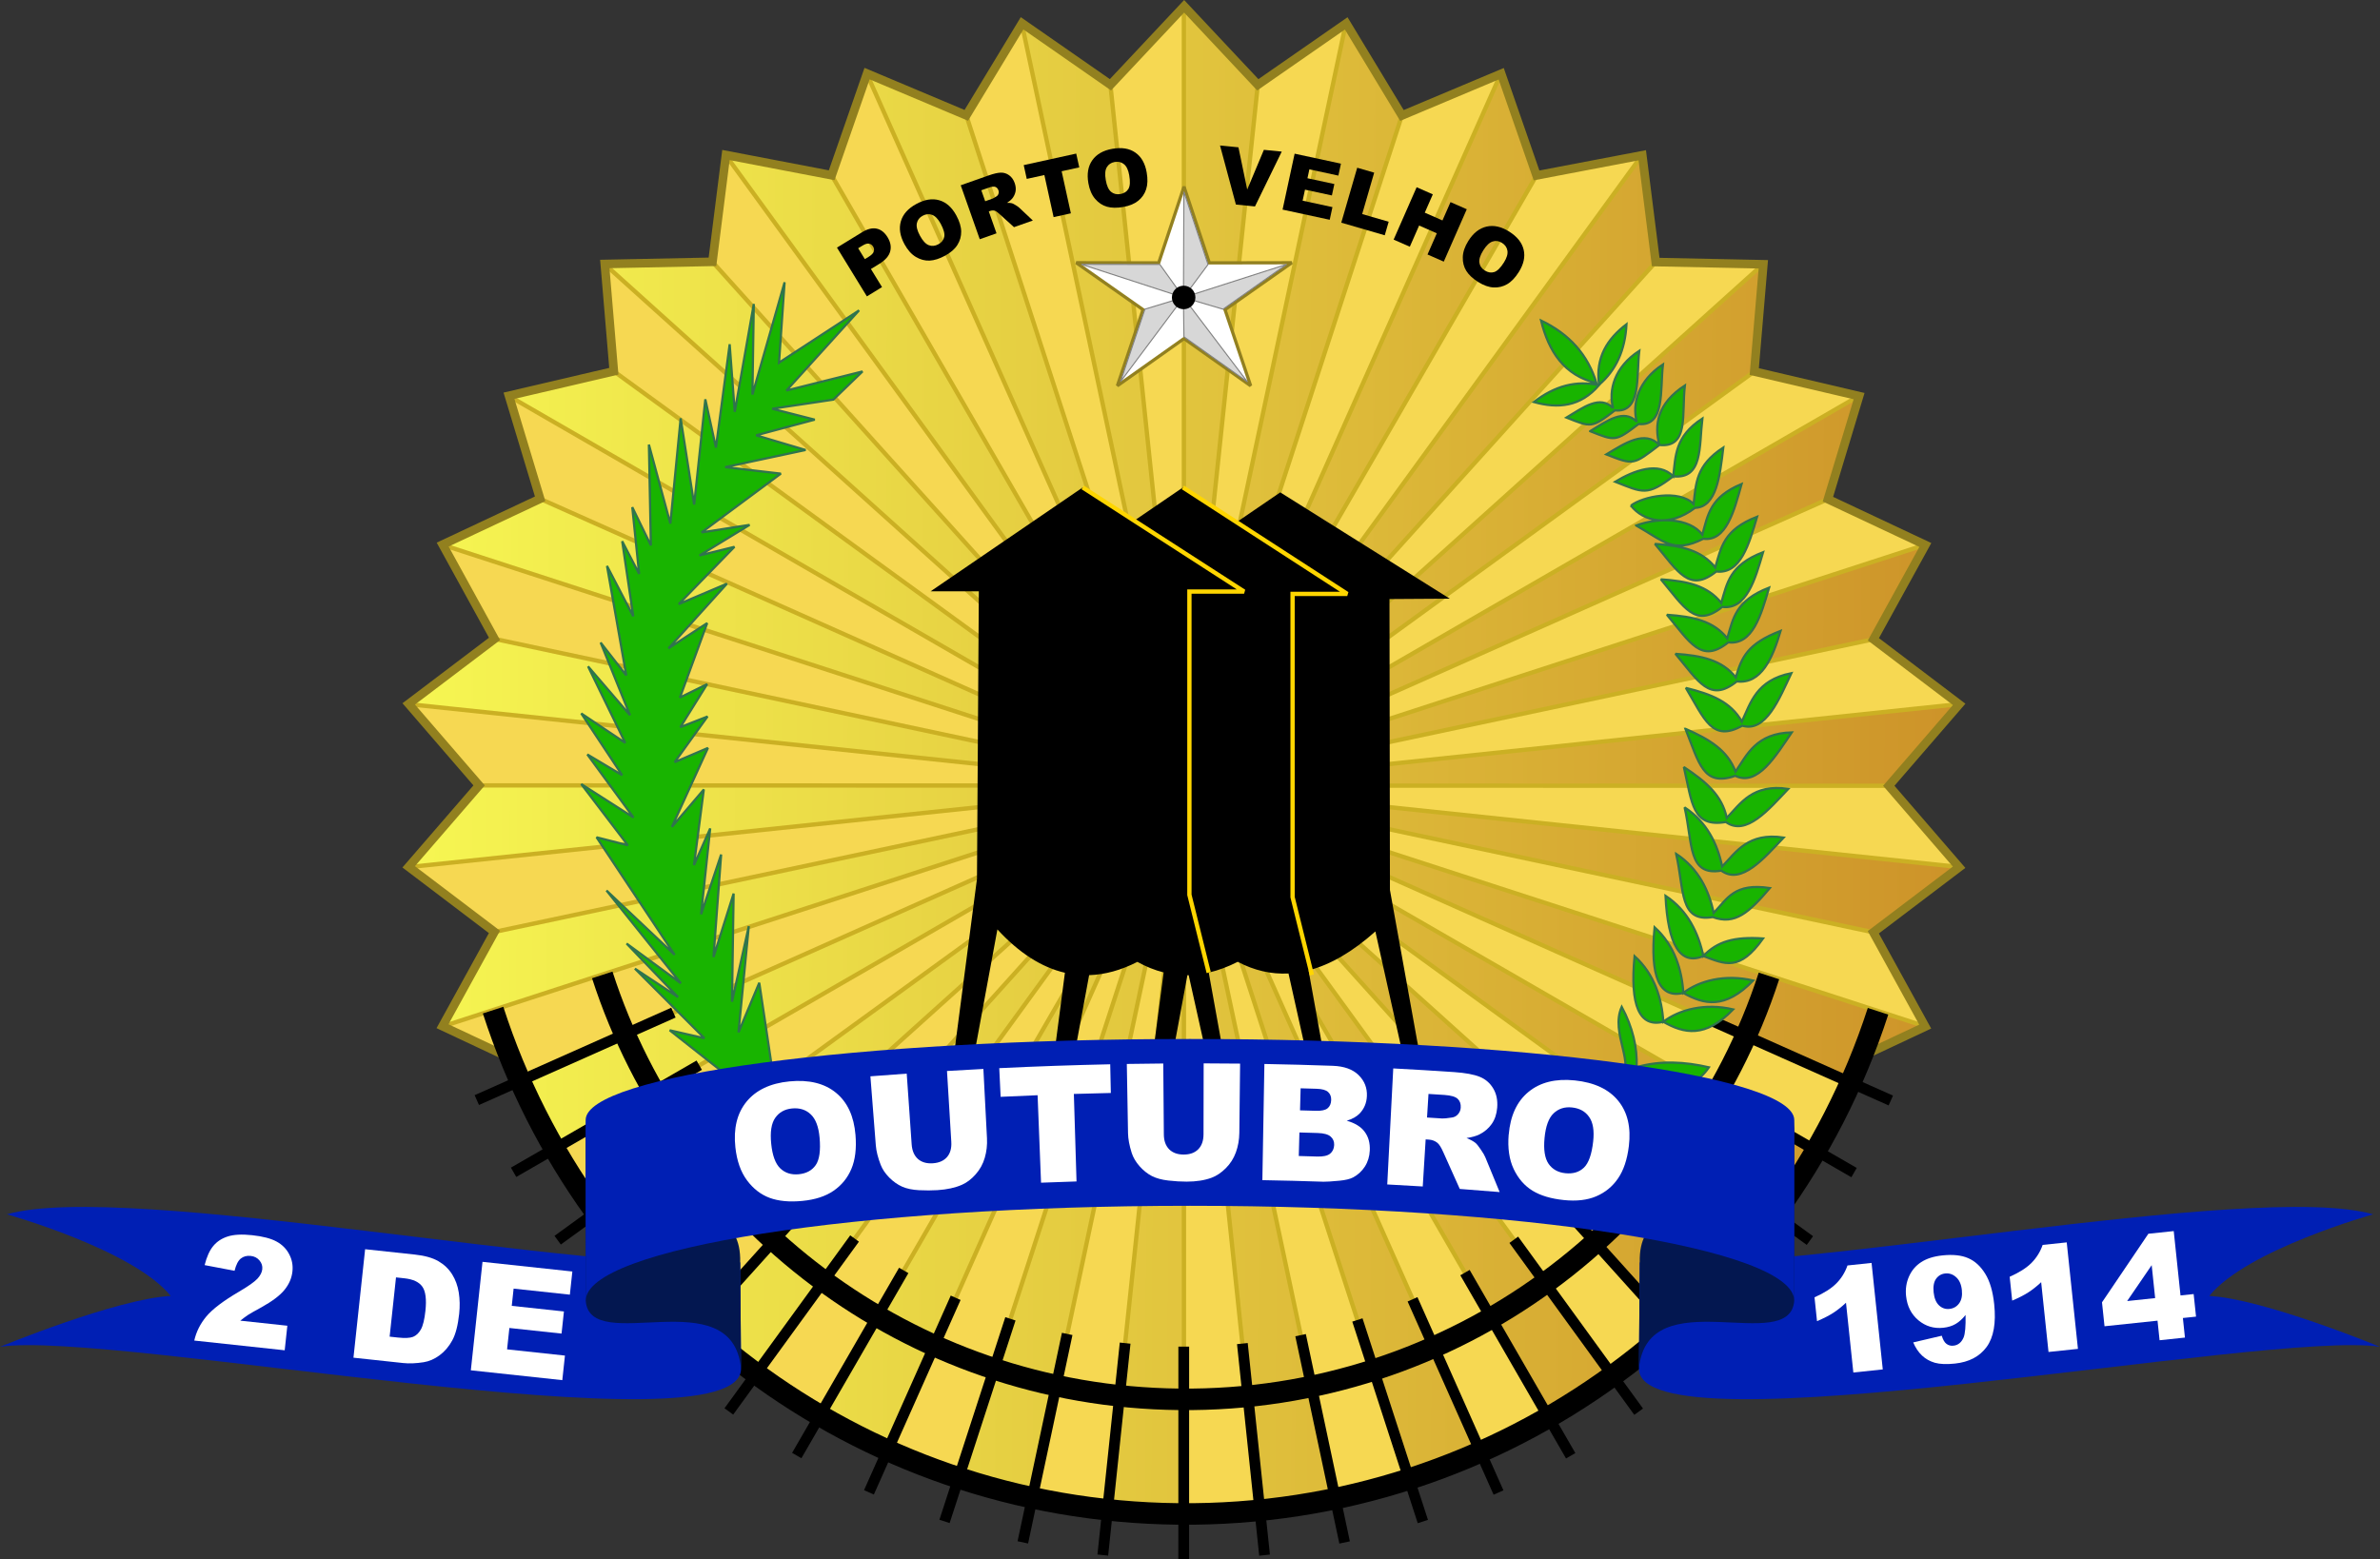 <?xml version="1.0" encoding="UTF-8"?>
<svg width="463.27" height="303.6" version="1.1" viewBox="2.7756e-17 0 463.27 303.6" xmlns="http://www.w3.org/2000/svg" xmlns:cc="http://creativecommons.org/ns#" xmlns:dc="http://purl.org/dc/elements/1.1/" xmlns:rdf="http://www.w3.org/1999/02/22-rdf-syntax-ns#" xmlns:xlink="http://www.w3.org/1999/xlink">
<rect x="2.7756e-17" y="0" width="463.27" height="303.6" fill="#333333" stroke="none"/>
<defs>
<linearGradient id="a" x1="4.196" x2="75.69" y1="39.044" y2="39.323" gradientTransform="matrix(4.188 0 0 4.188 290.61 -101.47)" gradientUnits="userSpaceOnUse">
<stop stop-color="#f6f652" offset="0"/>
<stop stop-color="#cd9329" offset="1"/>
</linearGradient>
</defs>
<g transform="translate(-227.2 90.013)" fill="url(#a)">
<path d="m457.78-88.388 14.264 14.817-14.245 136.39-0.093 142.02-14.92-0.889 14.88-141.13z"/>
<path d="m489.22-85.07 10.872 17.458-42.289 130.45-29.611 138.75-14.381-3.795 43.862-134.98z"/>
<path d="m519.27-75.291 7.006 19.337-68.48 118.81-57.79 129.53-13.238-6.787 70.906-122.79z"/>
<path d="m546.64-59.476 2.833 20.371-91.684 101.98-83.358 114.63-11.468-9.424 94.718-105.28z"/>
<path d="m345.38-38.407 20.556-0.686 91.829 101.85 105.48 95.3-10.506 10.449-95.06-105.65z"/>
<path d="m368.88-59.548 20.249 3.602 68.649 118.72 83.449 115.1-12.551 8.048-71.004-123.07z"/>
<path d="m313.92 16.034 18.499-8.987 125.32 55.696 143.78 46.885-11.844 6.184-2.214 4.9-129.76-57.842z"/>
<path d="m307.33 46.954 16.226-12.637 134.16 28.424 150.38 15.967-16.227 12.637-134.17-28.473z"/>
<path d="m326.79-12.837 19.964-4.945 111 80.531 122.94 71.289-8.079 12.411-114.93-83.584z"/>
<path d="m396.26-75.338 19.058 7.732 42.474 130.39 57.615 129.9-13.9 5.208-43.835-135.06z"/>
<path d="m426.33-85.095 17.034 11.525 14.439 136.37 29.397 138.98-14.677 2.291-14.849-141.24z"/>
<path d="m570.14-38.302-1.466 20.515-110.89 80.68-105.31 94.721-9.307-11.496 114.52-83.323z"/>
<path d="m588.71-12.72-5.699 19.762-125.24 55.864-122.61 70.801-6.668-13.267 129.21-57.648z"/>
<path d="m601.55 16.157-9.682 18.145-134.12 28.612-143.87 46.591 9.682-18.145 134.15-28.571z"/>
<path d="m608.11 47.079-13.243 15.736-137.14 0.105-150.41 15.663 13.243-15.736 137.15-0.059z"/>
</g>
<g transform="translate(-227.2 90.013)" fill="#f6d852">
<path d="m457.64-88.388-14.264 14.817 14.245 136.39 0.093 142.02 14.92-0.889-14.88-141.13z"/>
<path d="m426.21-85.07-10.872 17.458 42.289 130.45 29.611 138.75 14.381-3.795-43.862-134.98z"/>
<path d="m396.15-75.291-7.006 19.337 68.48 118.81 57.79 129.53 13.238-6.787-70.906-122.79z"/>
<path d="m368.78-59.476-2.833 20.371 91.684 101.98 83.358 114.63 11.468-9.424-94.718-105.28z"/>
<path d="m570.04-38.407-20.555-0.686-91.829 101.85-105.48 95.3 10.506 10.449 95.06-105.65z"/>
<path d="m546.54-59.548-20.249 3.602-68.649 118.72-83.449 115.1 12.551 8.048 71.004-123.07z"/>
<path d="m601.51 16.034-18.499-8.987-125.32 55.696-143.78 46.885 11.844 6.184 2.214 4.9 129.76-57.842z"/>
<path d="m608.1 46.954-16.226-12.637-134.16 28.424-150.38 15.967 16.227 12.637 134.17-28.473z"/>
<path d="m588.64-12.837-19.964-4.945-111 80.531-122.94 71.289 8.079 12.411 114.93-83.584z"/>
<path d="m519.17-75.338-19.058 7.732-42.474 130.39-57.615 129.9 13.9 5.208 43.835-135.06z"/>
<path d="m489.1-85.095-17.034 11.525-14.439 136.37-29.397 138.98 14.677 2.291 14.849-141.24z"/>
<path d="m345.29-38.302 1.466 20.515 110.89 80.68 105.31 94.721 9.307-11.496-114.52-83.323z"/>
<path d="m326.72-12.72 5.699 19.762 125.24 55.864 122.61 70.801 6.668-13.267-129.21-57.648z"/>
<path d="m313.88 16.157 9.682 18.145 134.12 28.612 143.87 46.591-9.682-18.145-134.15-28.571z"/>
<path d="m307.32 47.079 13.243 15.736 137.14 0.105 150.41 15.663-13.243-15.736-137.15-0.059z"/>
</g>
<g transform="translate(-227.2 90.013)" fill="none" stroke="#cbb023" stroke-width=".838">
<path d="m472.03-73.5-28.757 272.88"/>
<path d="m443.34-73.507 28.606 272.9"/>
<path d="m415.29-67.552 84.719 260.98"/>
<path d="m389.08-55.893 137.13 237.67"/>
<path d="m365.87-39.041 183.55 203.96"/>
<path d="m346.68-17.732 221.94 161.34"/>
<path d="m332.33 7.103 250.64 111.67"/>
<path d="m323.46 34.379 268.38 57.123"/>
<path d="m320.45 62.902 274.39 0.076"/>
<path d="m323.44 91.428 268.41-56.975"/>
<path d="m332.3 118.71 250.7-111.54"/>
<path d="m346.63 143.55 222.03-161.22"/>
<path d="m365.82 164.87 183.66-203.86"/>
<path d="m389.02 181.74 137.26-237.59"/>
<path d="m500.08-67.529-84.863 260.94"/>
</g>
<g transform="translate(-227.2 90.013)" fill="none" stroke="#cbb023" stroke-width=".838">
<path d="m489.13-85.238-61.008 287.1"/>
<path d="m457.64-88.546 0.017 293.28"/>
<path d="m426.14-85.234 61.034 287.06"/>
<path d="m396.02-75.446 119.35 268.02"/>
<path d="m368.6-59.61 172.59 237.52"/>
<path d="m345.07-38.418 218.2 196.45"/>
<path d="m326.45-12.796 254.36 146.83"/>
<path d="m313.57 16.136 288.15 93.608"/>
<path d="m306.99 47.114 301.31 31.653"/>
<path d="m306.99 78.783 301.31-31.686"/>
<path d="m313.58 109.76 288.14-93.639"/>
<path d="m335.18 133.66 253.65-146.47"/>
<path d="m352.48 157.65 217.74-196.08"/>
<path d="m374.41 177.52 172.27-237.14"/>
<path d="m519.25-75.453-119.27 267.93"/>
</g>
<g transform="translate(-227.2 90.013)">
<path d="m457.69-88.789-14.339 15.28-17.202-11.967-10.855 17.922-19.32-8.131-6.887 19.795-20.58-3.943-2.626 20.793-20.957 0.425 1.759 20.883-20.408 4.769 6.061 20.065-18.969 8.916 10.094 18.364-16.703 12.654 13.701 15.869-13.709 15.852 16.695 12.67-10.11 18.363 13.21 6.208c8e-3 0.021 0.017 0.038 0.025 0.057 20.771 51.506 70.964 88.106 129.96 88.726 60.195 0.632 111.99-36.386 133.07-89.118l12.343-5.799-10.102-18.364 16.703-12.662-13.693-15.861 13.701-15.852-16.695-12.67 10.11-18.364-18.961-8.916 6.069-20.065-20.408-4.785 1.767-20.883-20.948-0.434-2.618-20.793-20.58 3.926-6.879-19.795-19.321 8.123-10.846-17.93-17.21 11.959z" fill="none" stroke="#92801f" stroke-width="1.675"/>
</g>
<g transform="translate(-227.2 90.013)" fill="none" stroke="#000" stroke-width="2.094">
<path d="m434.93 169.7-8.636 40.583"/>
<path d="m457.62 172.17-8e-3 41.414"/>
<path d="m480.36 169.94 8.569 40.362"/>
<path d="m502.15 162.96 16.738 37.618"/>
<path d="m521.86 151.37 24.305 33.47"/>
<path d="m539.07 136.29 30.504 27.48"/>
<path d="m552.47 117.71 35.624 20.579"/>
<path d="m327.17 138.23 36.137-20.852"/>
<path d="m345.67 163.71 30.947-27.852"/>
<path d="m369.07 184.79 24.473-33.668"/>
<path d="m413.22 162.66-16.878 37.884"/>
<path d="m446.21 171.49-4.348 41.264"/>
<path d="m469.03 171.58 4.318 41.189"/>
<path d="m491.42 166.98 12.74 39.246"/>
<path d="m512.36 157.76 20.577 35.663"/>
<path d="m530.75 144.17 27.669 30.747"/>
<path d="m546.29 127.38 33.209 24.142"/>
<path d="m557.67 107.51 37.579 16.744"/>
<path d="m320.01 124.17 38.272-17.027"/>
<path d="m335.75 151.45 33.76-24.514"/>
<path d="m356.82 174.86 27.867-30.933"/>
<path d="m382.29 193.38 20.821-36.041"/>
<path d="m423.88 166.76-12.827 39.441"/>
</g>
<g transform="translate(-227.2 90.013)">
<path d="m592.76 106.88c-18.609 57.348-72.768 98.534-136.24 97.868-62.509-0.657-115.13-41.708-133.34-98.092" fill-opacity="0" stroke="#000" stroke-miterlimit="2.41" stroke-width="4.188"/>
</g>
<g transform="translate(-227.2 90.013)">
<path d="m571.53 100c-15.682 48.305-61.306 82.996-114.77 82.434-52.66-0.553-96.994-35.135-112.33-82.633" fill-opacity="0" stroke="#000" stroke-miterlimit="2.41" stroke-width="4.188"/>
</g>
<g transform="translate(-227.2 90.013)">
<path d="m390.12-41.803 4.877-2.991c1.062-0.651 2.012-0.886 2.848-0.704 0.841 0.179 1.547 0.736 2.119 1.668 0.588 0.959 0.758 1.885 0.51 2.78-0.243 0.892-0.956 1.701-2.14 2.426l-1.606 0.985 2.161 3.523-2.947 1.807-5.824-9.495m5.43 2.241 0.719-0.441c0.566-0.347 0.903-0.688 1.013-1.022 0.107-0.339 0.067-0.662-0.122-0.968-0.182-0.298-0.437-0.49-0.763-0.575-0.326-0.085-0.763 0.04-1.311 0.376l-0.836 0.512 1.299 2.118"/>
<path d="m403.25-42.48c-0.868-1.598-1.099-3.084-0.692-4.458 0.407-1.374 1.404-2.492 2.993-3.356 1.629-0.885 3.122-1.128 4.48-0.73 1.355 0.394 2.461 1.378 3.317 2.954 0.621 1.144 0.938 2.188 0.95 3.133 0.013 0.938-0.233 1.81-0.741 2.616-0.505 0.799-1.301 1.494-2.387 2.084-1.104 0.6-2.114 0.921-3.031 0.963-0.912 0.04-1.8-0.198-2.663-0.715-0.863-0.517-1.605-1.347-2.227-2.491m3.032-1.63c0.537 0.988 1.105 1.599 1.704 1.832 0.604 0.231 1.222 0.175 1.854-0.168 0.65-0.353 1.038-0.838 1.164-1.454 0.127-0.616-0.108-1.472-0.703-2.567-0.501-0.921-1.053-1.492-1.656-1.712-0.602-0.227-1.221-0.167-1.857 0.179-0.61 0.331-0.982 0.813-1.117 1.446-0.135 0.632 0.068 1.447 0.61 2.444"/>
<path d="m417.91-43.435-3.704-10.505 5.41-1.908c1.003-0.354 1.8-0.538 2.391-0.553 0.591-0.015 1.131 0.154 1.621 0.508 0.488 0.349 0.85 0.858 1.086 1.526 0.205 0.583 0.259 1.131 0.161 1.643-0.101 0.508-0.321 0.97-0.663 1.386-0.218 0.265-0.549 0.537-0.993 0.817 0.432-0.008 0.76 0.023 0.982 0.088 0.149 0.045 0.387 0.167 0.711 0.37 0.329 0.201 0.558 0.364 0.689 0.49l2.643 2.492-3.669 1.294-2.866-2.599c-0.367-0.338-0.657-0.539-0.873-0.603-0.291-0.08-0.585-0.068-0.881 0.037l-0.286 0.101 1.504 4.263-3.26 1.15m1.057-7.398 1.369-0.483c0.148-0.052 0.418-0.201 0.809-0.447 0.2-0.119 0.335-0.29 0.407-0.514 0.076-0.226 0.074-0.453-8e-3 -0.682-0.12-0.339-0.319-0.562-0.598-0.667-0.279-0.106-0.715-0.053-1.307 0.155l-1.426 0.503 0.753 2.135"/>
<path d="m426.47-57.869 10.219-2.243 0.59 2.687-3.429 0.753 1.798 8.193-3.362 0.738-1.798-8.193-3.429 0.753-0.59-2.687"/>
<path d="m439.05-54.367c-0.313-1.791-0.059-3.273 0.765-4.446 0.823-1.173 2.126-1.915 3.907-2.227 1.826-0.32 3.319-0.075 4.479 0.736 1.159 0.805 1.893 2.091 2.202 3.857 0.225 1.282 0.192 2.373-0.099 3.272-0.286 0.893-0.798 1.641-1.536 2.244-0.734 0.596-1.71 1.001-2.927 1.214-1.237 0.217-2.297 0.199-3.18-0.053-0.877-0.253-1.643-0.762-2.296-1.526-0.653-0.765-1.092-1.789-1.317-3.071m3.393-0.578c0.194 1.108 0.538 1.868 1.032 2.28 0.499 0.412 1.103 0.555 1.811 0.431 0.729-0.127 1.251-0.463 1.567-1.007 0.316-0.544 0.367-1.429 0.152-2.657-0.181-1.033-0.522-1.75-1.024-2.15-0.498-0.407-1.104-0.547-1.817-0.422-0.684 0.12-1.19 0.458-1.52 1.014-0.329 0.556-0.396 1.393-0.2 2.511"/>
<path d="m464.68-61.685 3.584 0.354 1.706 8.224 3.246-7.734 3.478 0.344-5.21 10.678-3.713-0.367-3.093-11.499"/>
<path d="m479.2-60.093 9.017 1.944-0.501 2.325-5.645-1.217-0.373 1.731 5.236 1.129-0.479 2.221-5.236-1.129-0.463 2.147 5.808 1.252-0.532 2.466-9.18-1.98 2.348-10.889"/>
<path d="m491.38-57.358 3.306 0.958-2.337 8.064 5.159 1.496-0.764 2.635-8.465-2.454 3.101-10.698"/>
<path d="m502.95-53.56 3.151 1.384-1.567 3.569 3.444 1.512 1.567-3.569 3.165 1.39-4.478 10.199-3.165-1.39 1.811-4.125-3.444-1.512-1.811 4.125-3.151-1.384 4.478-10.199"/>
<path d="m513.01-43.104c0.966-1.541 2.147-2.471 3.543-2.792 1.396-0.32 2.861-5.63e-4 4.393 0.96 1.571 0.985 2.516 2.166 2.836 3.544 0.322 1.374 8e-3 2.821-0.945 4.34-0.691 1.103-1.446 1.892-2.263 2.366-0.81 0.472-1.691 0.686-2.643 0.639-0.944-0.048-1.94-0.4-2.987-1.057-1.064-0.667-1.84-1.39-2.327-2.167-0.483-0.775-0.711-1.665-0.684-2.671 0.025-1.006 0.385-2.06 1.077-3.163m2.908 1.841c-0.597 0.953-0.85 1.748-0.759 2.385 0.095 0.64 0.448 1.15 1.057 1.532 0.627 0.393 1.239 0.493 1.838 0.3 0.599-0.193 1.229-0.817 1.891-1.873 0.557-0.888 0.783-1.649 0.678-2.283-0.098-0.635-0.454-1.145-1.068-1.53-0.588-0.369-1.191-0.456-1.808-0.263-0.617 0.193-1.227 0.77-1.83 1.732"/>
</g>
<g transform="translate(-227.2 90.013)">
<path d="m457.67-53.665 4.93 14.833 16.053-0.029-13.004 9.138 4.989 14.815-12.968-9.186-12.968 9.186 4.989-14.815-13.004-9.138 16.053 0.029z" fill="#fff" stroke="#92801f" stroke-miterlimit="2.414" stroke-width=".628"/>
<g transform="matrix(3.533 0 0 3.539 324.6 -82.979)" fill="#d7d7d7" stroke="#818181" stroke-width=".059">
<path d="m38.988 12.564-1.33-4.001-0.023 5.818z"/>
<path d="m39.815 15.022 3.502-2.466-5.685 1.822z"/>
<path d="m37.66 16.541 3.498 2.48-3.525-4.644z"/>
<path d="m35.511 15.021-1.345 3.988 3.47-4.633z"/>
<path d="m36.334 12.562-4.321-0.008 5.624 1.826z"/>
</g>
<circle cx="457.6" cy="-32.1" r="2.288" stroke-miterlimit="2.414" stroke-width=".057"/>
</g>
<g transform="translate(-227.2 90.013)">
<path d="m545.37 96.148c3.91 3.536 5.317 8.332 5.596 12.78 3.08-2.363 8.072-3.704 13.595-2.414-5.478 5.657-9.58 4.695-13.595 2.414-4.653 1.124-6.517-3.134-5.596-12.78zm3.897-5.623c3.912 3.536 5.317 8.332 5.596 12.78 3.081-2.363 8.072-3.704 13.595-2.412-5.478 5.655-9.58 4.692-13.595 2.412-4.653 1.126-6.517-3.134-5.596-12.78zm2.127-6.127c4.373 2.865 6.448 7.377 7.358 11.728 2.707-2.834 5.991-3.809 11.633-3.423-4.605 6.474-7.339 5.03-11.633 3.423-4.437 1.861-6.89-2.048-7.358-11.728zm2.063-8.177c4.371 2.865 6.4 7.163 7.312 11.515 2.707-2.834 4.029-5.885 10.937-4.848-4.047 4.762-6.817 7.252-11.113 5.646-6.548 1.108-5.53-5.328-7.136-12.312zm1.653-9.035c4.373 2.865 6.402 7.165 7.312 11.515 2.707-2.832 5.059-6.683 11.966-5.646-3.734 3.919-8.202 9.312-12.14 6.443-6.55 1.108-5.53-5.328-7.138-12.312zm-0.144-7.856c4.371 2.865 7.44 5.551 8.35 9.901 2.709-2.832 5.059-6.683 11.968-5.646-3.734 3.919-8.202 9.312-12.142 6.445-6.548 1.106-6.57-3.716-8.176-10.7zm0.306-7.446c4.751 2.074 8.19 4.195 9.753 8.331 2.237-3.261 3.971-7.466 10.945-7.633-3.086 4.512-6.671 10.602-10.995 8.451-6.294 2.22-7.051-2.534-9.704-9.149zm0.086-7.96c5.006 1.228 8.723 2.729 10.897 6.541 1.712-3.604 2.78-8.05 9.636-9.417-2.356 4.982-4.965 11.61-9.559 10.233-5.871 3.275-7.344-1.286-10.974-7.357zm-2.033-6.641c5.127 0.351 9.024 1.193 11.752 4.579 1.137-3.85 2.165-6.513 8.722-9.043-1.564 5.324-3.776 10.403-8.522 9.836-5.292 4.243-7.444-0.004-11.952-5.372zm-1.658-7.601c5.127 0.349 9.024 1.19 11.752 4.579 1.137-3.852 1.582-7.336 8.139-9.865-1.564 5.322-3.195 11.224-7.941 10.656-5.292 4.243-7.442-0.003-11.95-5.37zm-1.169-6.899c5.125 0.349 9.022 1.191 11.75 4.579 1.139-3.852 1.582-7.338 8.141-9.867-1.564 5.322-3.195 11.226-7.941 10.658-5.292 4.243-7.442-0.004-11.95-5.37zm-1.171-6.901c5.127 0.351 9.024 1.193 11.752 4.579 1.137-3.85 1.582-7.336 8.141-9.865-1.565 5.322-3.195 11.224-7.941 10.658-5.292 4.243-7.444-0.004-11.952-5.372zm-3.645-3.58c4.194-1.563 10.326-1.594 12.881 1.792 1.071-3.853 1.491-7.337 7.641-9.872-1.47 5.322-3.004 11.227-7.454 10.663-5.904 2.969-7.702 0.444-13.067-2.582zm-1.018-3.874c2.246-1.768 9.374-3.244 12.198-0.311 0.481-3.98 0.406-7.492 5.78-10.992-0.658 5.499-1.297 11.583-5.504 11.744-5.087 3.886-10.051 2.646-12.474-0.442zm-3.068-4.646c3.686-2.222 8.475-3.987 11.298-1.056 0.481-3.98 0.303-7.756 5.675-11.254-0.657 5.499 0.132 11.84-5.675 11.254-5.087 3.889-5.913 3.182-11.298 1.056zm-1.725-5.321c3.686-2.222 7.515-4.769 10.337-1.836-1.047-3.911-0.419-8.087 4.955-11.585-0.659 5.499 0.854 12.172-4.955 11.585-5.087 3.886-4.952 3.961-10.337 1.836zm-3.149-4.522c3.304-1.992 6.547-4.458 9.077-1.83-0.939-3.506 0.281-8.029 5.097-11.165-0.589 4.927 0.464 12.12-4.742 11.596-4.558 3.483-4.606 3.304-9.432 1.399zm-4.609-2.649c3.304-1.994 6.547-4.46 9.077-1.83-0.939-3.509 0.281-8.031 5.097-11.167-0.589 4.929 0.464 12.122-4.742 11.596-4.558 3.485-4.606 3.304-9.432 1.401zm5.846-6.704c-6.303-1.524-9.297-6.151-10.787-12.189 5.538 2.646 9.134 6.709 10.787 12.189zm0.496 0.319c-0.725-5.313 1.615-8.934 5.345-11.786-0.261 5.038-2.044 8.965-5.345 11.786zm-4e-3 0.074c-3.605 4.204-7.968 4.605-12.675 3.284 4.057-3.159 8.281-4.255 12.675-3.284zm-163.19 143.72 4.271 9.074 5.298-2.791-6.139-8.926-3.699-24.726-4.043 9.653 2.006-20.67-3.272 14.707 0.316-21.058-3.916 12.356 1.487-19.959-3.906 11.636 1.777-16.712-3.159 7.147 1.915-14.73-6.212 7.277 7.013-15.366-6.485 2.771 6.408-8.893-5.287 2.072 5.21-8.374-5.293 2.611 5.302-14.493-7.532 4.914 11.378-12.589-9.386 3.981 10.849-11.159-6.806 1.686 9.752-5.956-9.346 1.463 15.429-11.441-10.832-1.265 15.648-3.336-9.62-2.863 11.405-3.047-8.276-2.121 11.894-1.778 5.677-5.485-14.805 3.71 14.136-15.603-15.581 10.177 1.082-15.644-6.261 21.859 0.265-17.639-3.705 21.001-0.989-13.16-2.676 20.119-2.063-9.396-2.173 20.487-2.63-16.788-2.002 20.49-4.178-15.373 0.383 19.629-3.618-7.441 1.332 12.984-3.295-6.357 2.153 14.619-5.109-9.808 3.75 21.307-4.991-6.385 5.721 14.138-8.165-9.499 7.237 14.885-8.56-5.726 7.958 12.017-6.773-4.033 8.982 12.272-10.173-6.504 9.073 11.912-6.09-1.55 15.189 22.867-13.259-12.51 14.478 18.068-10.565-7.741 10.016 10.432-8.394-5.543 13.53 13.55-6.759-1.554 13.551 10.683zm167.25-8.108-9.149 12.466 3.032 1.486 8.641-12.473c4.445-0.096 10.967 1.373 14.805-4.282-4.675-1.064-9.362-1.375-14.071-0.029 0.166-3.897-0.801-7.812-2.897-11.745-2.331 5.189 2.919 11.189-0.361 14.577z" fill="#18b400" stroke="#30734e" stroke-miterlimit="2.414" stroke-width=".433"/>
</g>
<g transform="translate(-227.2 90.013)">
<path d="m408.34 25.117h9.392l-0.362 55.987-7.223 55.264 2.799-0.021 8.398-45.406c4.208 4.583 8.602 7.388 13.142 8.441l-4.834 36.986 2.799-0.021 6.75-36.501c3.077-0.096 6.212-0.959 9.39-2.584 1.682 0.939 3.388 1.62 5.114 2.049l-4.741 36.26 2.762-0.021 6.603-35.697 0.247-0.004 7.247 32.554 2.658 0.18-5.998-33.235c1.863-0.429 3.744-1.129 5.642-2.101 3.213 1.697 6.514 2.451 9.885 2.277l7.318 32.879 2.658 0.18-6.077-33.668c4.252-1.102 8.598-3.634 13.009-7.579l8.978 40.325 2.621 0.178-8.764-48.57-0.091-56.65 11.731-0.075-32.989-20.692-8.331 5.689-10.61-6.653-9.338 6.375-10.167-6.375z" fill-rule="evenodd"/>
<path d="m437.95 4.892 31.411 20.27h-10.643v59.045l3.758 15.143" fill="none" stroke="#ffd600" stroke-miterlimit="2.41" stroke-width=".838"/>
<path d="m457.46 4.89 31.982 20.727h-10.641v59.045l3.756 15.144" fill="none" stroke="#ffd600" stroke-miterlimit="2.41" stroke-width=".838"/>
</g>
<g transform="translate(-227.2 90.013)">
<path d="m690.47 172.21c-21.591-3.381-144.34 21.041-144.25 4.235l0.166-20.678c27.194 2.768 119.62-16.013 142.75-9.354 0 0-24.593 6.866-31.895 15.891 10.632 0.563 33.222 9.906 33.222 9.906z" fill="#001fb4"/>
</g>
<g transform="translate(-227.2 90.013)">
<path d="m227.2 172.21c21.591-3.381 144.34 21.041 144.25 4.235l-0.166-20.678c-27.194 2.768-119.62-16.013-142.75-9.354 0 0 24.593 6.866 31.895 15.891-10.632 0.563-33.222 9.906-33.222 9.906z" fill="#001fb4"/>
<path d="m341.21 163.23c0.808 10.884 28.532-4.243 30.234 13.211l-0.166-20.678c0.45-18.334-28.729-1.186-30.08-27.708z" fill="#031750"/>
</g>
<g transform="translate(-227.2 90.013)">
<path d="m576.45 163.23c-0.807 10.884-28.532-4.243-30.234 13.211l0.166-20.678c-0.45-18.334 28.729-1.186 30.08-27.708z" fill="#031750"/>
</g>
<g transform="translate(-227.2 90.013)">
<path d="m576.45 163.23c0-10.205-52.659-18.477-117.62-18.477-64.958 0-117.62 8.273-117.62 18.477l-0.013-35.175c4e-5 -8.716 52.664-15.781 117.63-15.781 64.965 0 117.63 7.065 117.63 15.781z" fill="#001fb4"/>
</g>
<g transform="translate(-227.2 90.013)">
<g transform="rotate(6.141)" fill="#fff" stroke-width="3.932" aria-label="2 DE">
<path d="m299.49 141.66h-17.705q0.304-2.622 1.84-4.926 1.55-2.318 5.795-5.462 2.593-1.927 3.318-2.927 0.724-1 0.724-1.898 0-0.971-0.724-1.652-0.71-0.695-1.797-0.695-1.13 0-1.855 0.71-0.71 0.71-0.956 2.506l-5.911-0.478q0.348-2.492 1.275-3.883 0.927-1.405 2.608-2.144 1.695-0.753 4.68-0.753 3.115 0 4.839 0.71 1.739 0.71 2.724 2.188 1 1.463 1 3.289 0 1.942-1.145 3.709-1.13 1.768-4.129 3.883-1.782 1.232-2.391 1.724-0.594 0.493-1.405 1.29h9.215z"/>
<path d="m312.95 120.42h9.751q2.883 0 4.651 0.782 1.782 0.782 2.941 2.246t1.681 3.405 0.522 4.115q0 3.405-0.782 5.288-0.768 1.869-2.144 3.144-1.376 1.26-2.956 1.681-2.159 0.58-3.912 0.58h-9.751zm6.563 4.81v11.605h1.608q2.057 0 2.927-0.449 0.869-0.464 1.362-1.594 0.493-1.145 0.493-3.695 0-3.376-1.101-4.622t-3.651-1.246z"/>
<path d="m335.93 120.42h17.589v4.535h-11.011v3.376h10.214v4.332h-10.214v4.187h11.33v4.81h-17.908z"/>
</g>
</g>
<g transform="translate(-227.2 90.013)">
<g transform="matrix(4.188 0 0 4.188 290.87 -96.233)" fill="#fff" stroke-width="1.887" aria-label="OUTUBRO">
<path d="m18.977 54.831c-0.096-0.877 0.074-1.586 0.516-2.128 0.442-0.541 1.109-0.858 1.996-0.944 0.909-0.088 1.633 0.091 2.166 0.531 0.533 0.438 0.832 1.091 0.904 1.958 0.052 0.629-0.012 1.155-0.19 1.577-0.176 0.419-0.452 0.759-0.83 1.019-0.375 0.258-0.857 0.414-1.447 0.471-0.6 0.058-1.106 0.011-1.521-0.141-0.412-0.153-0.763-0.424-1.054-0.815-0.29-0.391-0.471-0.9-0.54-1.528zm1.665-0.169c0.055 0.543 0.195 0.922 0.419 1.139 0.226 0.217 0.511 0.308 0.857 0.275 0.355-0.034 0.619-0.176 0.793-0.427 0.173-0.25 0.233-0.677 0.179-1.279-0.046-0.507-0.183-0.867-0.412-1.08-0.226-0.216-0.517-0.307-0.87-0.273-0.338 0.033-0.598 0.178-0.779 0.436-0.181 0.258-0.243 0.66-0.187 1.208z"/>
<path d="m28.813 51.275c0.563-0.034 1.127-0.066 1.69-0.095l0.167 3.218c0.017 0.319-0.018 0.624-0.103 0.914-0.083 0.287-0.224 0.544-0.424 0.769-0.198 0.223-0.409 0.384-0.634 0.483-0.313 0.139-0.694 0.222-1.142 0.251-0.259 0.017-0.544 0.017-0.854 0.002-0.308-0.016-0.569-0.07-0.783-0.163-0.214-0.095-0.415-0.237-0.603-0.425-0.185-0.188-0.318-0.386-0.398-0.594-0.129-0.335-0.204-0.635-0.225-0.9l-0.252-3.212c0.562-0.044 1.125-0.086 1.688-0.125l0.23 3.292c0.021 0.294 0.118 0.519 0.29 0.675 0.175 0.153 0.406 0.22 0.694 0.201 0.285-0.019 0.503-0.114 0.655-0.285 0.153-0.174 0.221-0.411 0.203-0.711-0.067-1.098-0.133-2.196-0.2-3.294z"/>
<path d="m31.241 51.143c1.718-0.083 3.437-0.143 5.157-0.18l0.029 1.334c-0.573 0.012-1.146 0.027-1.719 0.045l0.124 4.068c-0.55 0.017-1.099 0.036-1.649 0.058l-0.16-4.067c-0.573 0.023-1.145 0.048-1.718 0.075z"/>
<path d="m40.741 50.921c0.565 0.001 1.13 5e-3 1.694 0.011l-0.036 3.22c-0.004 0.319-0.057 0.621-0.16 0.905-0.101 0.281-0.258 0.528-0.471 0.74-0.211 0.21-0.431 0.357-0.662 0.442-0.321 0.119-0.705 0.179-1.153 0.18-0.259 6.67e-4 -0.543-0.016-0.851-0.051-0.306-0.035-0.562-0.104-0.77-0.21-0.208-0.108-0.399-0.262-0.575-0.461-0.173-0.199-0.294-0.405-0.361-0.617-0.108-0.342-0.165-0.646-0.17-0.911l-0.056-3.221c0.565-0.01 1.129-0.017 1.694-0.021l0.027 3.299c0.002 0.295 0.085 0.525 0.248 0.691 0.165 0.163 0.391 0.244 0.679 0.243 0.286-9.25e-4 0.509-0.082 0.67-0.244 0.164-0.164 0.246-0.397 0.247-0.696z"/>
<path d="m43.564 50.949c1.06 0.019 2.119 0.047 3.179 0.085 0.53 0.019 0.931 0.165 1.202 0.434 0.273 0.27 0.4 0.595 0.383 0.976-0.014 0.319-0.127 0.588-0.337 0.807-0.14 0.146-0.34 0.258-0.599 0.336 0.385 0.109 0.664 0.282 0.835 0.518 0.174 0.234 0.252 0.523 0.236 0.866-0.013 0.28-0.089 0.528-0.228 0.746-0.139 0.217-0.323 0.386-0.551 0.507-0.142 0.075-0.352 0.125-0.632 0.152-0.373 0.035-0.618 0.051-0.74 0.047-0.947-0.032-1.894-0.057-2.842-0.073zm1.656 2.156c0.243 0.007 0.486 0.014 0.73 0.021 0.262 0.008 0.445-0.03 0.549-0.115 0.107-0.087 0.163-0.215 0.169-0.385 0.006-0.157-0.042-0.282-0.143-0.374-0.099-0.092-0.276-0.142-0.532-0.15-0.248-0.008-0.497-0.015-0.745-0.022zm-0.058 2.122c0.282 0.008 0.563 0.016 0.845 0.025 0.285 0.009 0.488-0.034 0.609-0.131 0.121-0.099 0.185-0.234 0.191-0.406 0.006-0.16-0.048-0.289-0.162-0.389-0.112-0.102-0.314-0.159-0.606-0.168-0.282-0.009-0.564-0.017-0.847-0.025z"/>
<path d="m49.274 56.55 0.279-5.394c0.943 0.049 1.885 0.106 2.827 0.17 0.524 0.036 0.922 0.11 1.191 0.219 0.27 0.109 0.48 0.291 0.63 0.544 0.15 0.251 0.21 0.548 0.183 0.891-0.024 0.299-0.11 0.552-0.255 0.759-0.145 0.205-0.335 0.366-0.568 0.484-0.149 0.075-0.349 0.131-0.601 0.169 0.194 0.081 0.333 0.158 0.419 0.231 0.058 0.049 0.139 0.15 0.242 0.303 0.106 0.154 0.175 0.271 0.208 0.353 0.226 0.541 0.449 1.083 0.669 1.625-0.617-0.052-1.235-0.1-1.853-0.145-0.252-0.57-0.508-1.139-0.766-1.708-0.098-0.221-0.189-0.366-0.273-0.435-0.114-0.091-0.248-0.142-0.4-0.151-0.049-0.003-0.098-0.006-0.147-0.009l-0.135 2.188c-0.55-0.034-1.1-0.065-1.65-0.094zm1.849-3.112c0.235 0.015 0.471 0.03 0.706 0.045 0.076 0.005 0.226-0.01 0.448-0.044 0.112-0.014 0.206-0.064 0.282-0.15 0.078-0.086 0.121-0.187 0.13-0.305 0.012-0.174-0.034-0.311-0.139-0.412-0.105-0.101-0.311-0.162-0.619-0.183-0.247-0.016-0.494-0.032-0.74-0.047z"/>
<path d="m54.92 54.233c0.075-0.879 0.379-1.542 0.92-1.987 0.54-0.444 1.259-0.625 2.149-0.533 0.912 0.094 1.589 0.414 2.023 0.951 0.435 0.536 0.597 1.236 0.492 2.099-0.076 0.627-0.244 1.129-0.503 1.506-0.256 0.375-0.594 0.652-1.014 0.832-0.418 0.178-0.919 0.235-1.506 0.174-0.597-0.062-1.082-0.206-1.457-0.436-0.373-0.23-0.663-0.564-0.872-1.004-0.208-0.44-0.287-0.974-0.234-1.603zm1.665 0.158c-0.052 0.543 0.011 0.942 0.187 1.199 0.179 0.257 0.44 0.402 0.784 0.438 0.354 0.036 0.64-0.05 0.86-0.261 0.219-0.211 0.363-0.617 0.429-1.217 0.056-0.506-0.007-0.885-0.189-1.14-0.179-0.257-0.446-0.404-0.8-0.44-0.339-0.035-0.623 0.057-0.851 0.274-0.228 0.217-0.368 0.6-0.42 1.147z"/>
</g>
</g>
<g transform="translate(-227.2 90.013)">
<g transform="rotate(-6.01)" fill="#fff" stroke-width="3.795" aria-label="1914">
<path d="m571.93 216.95v20.849h-5.761v-13.661q-1.398 1.063-2.713 1.72-1.3 0.657-3.272 1.258v-4.67q2.908-0.937 4.516-2.251 1.608-1.314 2.517-3.244z"/>
<path d="m578.37 233.19 5.663-0.713q0.224 1.189 0.755 1.678t1.3 0.489q1.37 0 2.139-1.384 0.559-1.021 0.839-4.321-1.021 1.049-2.097 1.538-1.077 0.489-2.489 0.489-2.755 0-4.656-1.958-1.888-1.958-1.888-4.95 0-2.042 0.965-3.72t2.657-2.531q1.692-0.867 4.251-0.867 3.076 0 4.936 1.063 1.86 1.049 2.964 3.356 1.119 2.293 1.119 6.069 0 5.551-2.335 8.138-2.335 2.573-6.474 2.573-2.447 0-3.859-0.559-1.412-0.573-2.349-1.664-0.937-1.091-1.44-2.727zm10.487-9.145q0-1.664-0.839-2.601-0.839-0.951-2.042-0.951-1.133 0-1.888 0.853-0.741 0.853-0.741 2.559 0 1.72 0.769 2.629 0.783 0.909 1.944 0.909 1.202 0 2-0.881 0.797-0.881 0.797-2.517z"/>
<path d="m610.13 216.95v20.849h-5.761v-13.661q-1.398 1.063-2.713 1.72-1.3 0.657-3.272 1.258v-4.67q2.908-0.937 4.516-2.251 1.608-1.314 2.517-3.244z"/>
<path d="m626.11 233.96h-10.375v-4.684l10.375-12.333h4.964v12.599h2.573v4.419h-2.573v3.831h-4.964zm0-4.419v-6.446l-5.481 6.446z"/>
</g>
</g>
</svg>
